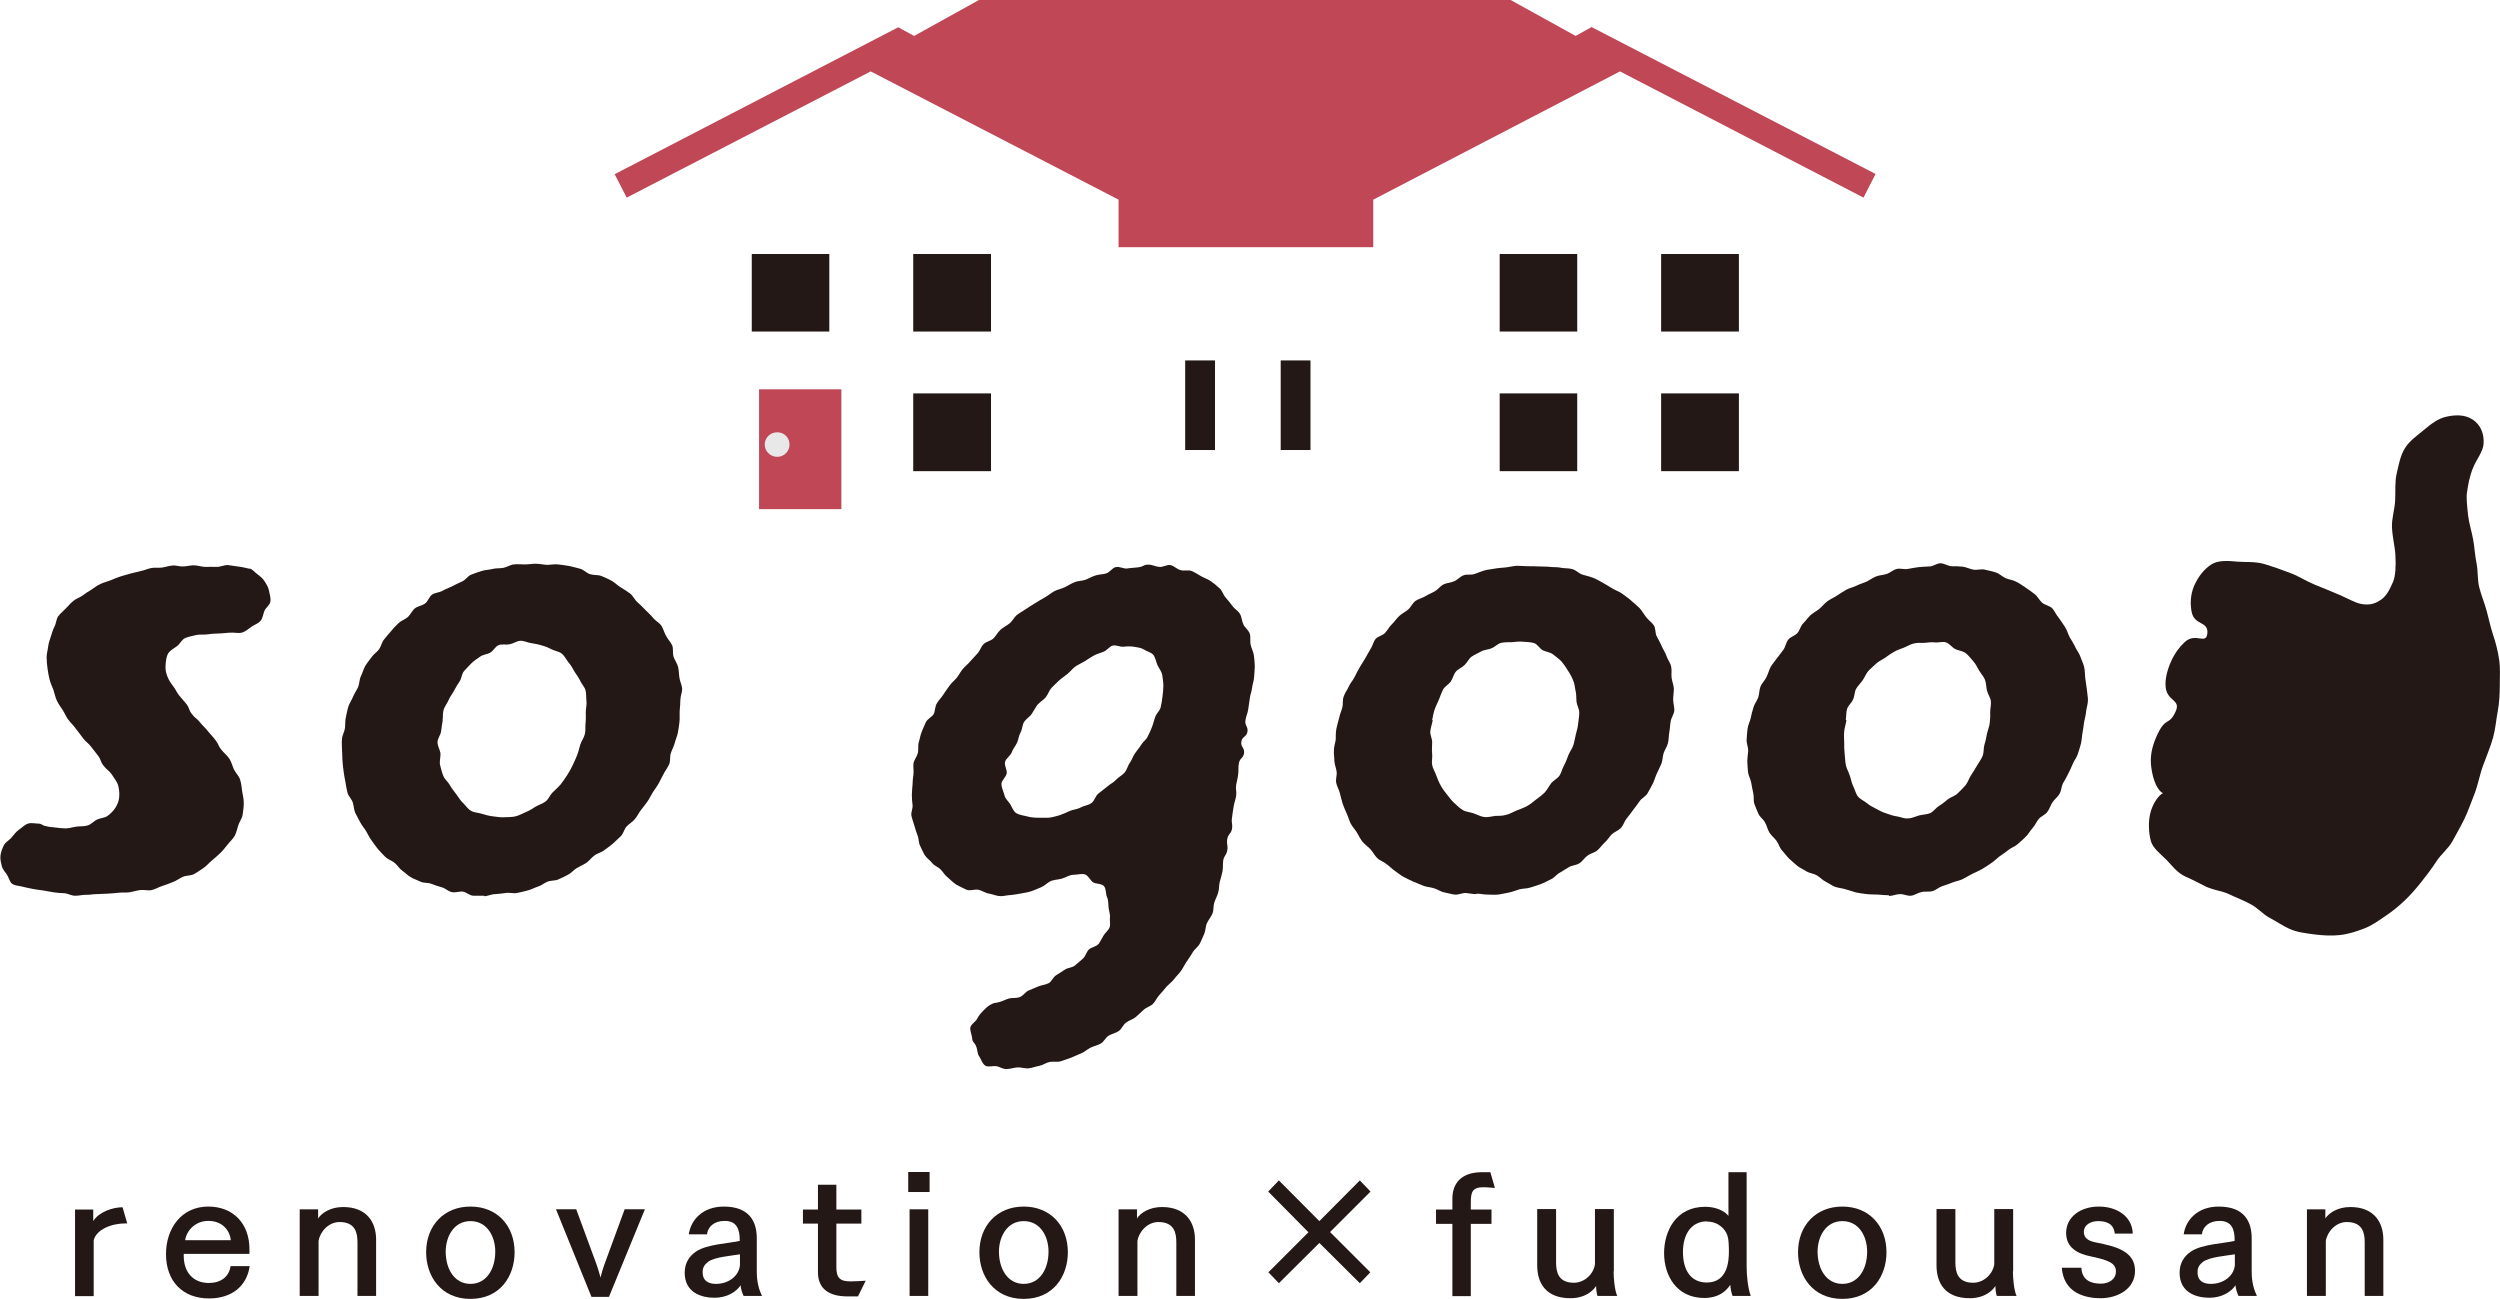 <?xml version="1.0" encoding="UTF-8"?>
<svg id="Layer_2" data-name="Layer 2" xmlns="http://www.w3.org/2000/svg" width="109.94" height="57.12" viewBox="0 0 109.94 57.12">
  <g id="_レイヤー_1" data-name=" レイヤー 1">
    <g>
      <g>
        <path d="m10.96,24.99c.15.04.25.19.37.27.12.09.23.18.31.31.08.13.16.25.19.41.02.14.09.31.06.47-.02.16-.2.27-.26.41s-.07.32-.17.44-.27.17-.4.26c-.13.09-.25.2-.39.25-.15.05-.31.01-.46.01-.22,0-.43.04-.65.04-.16,0-.32.02-.47.04-.16.02-.33-.01-.48.03-.16.04-.33.07-.47.13-.15.07-.23.26-.35.35-.13.1-.28.17-.37.29-.1.14-.11.29-.13.44-.02.19-.02.35.04.52.05.16.13.31.25.47.16.2.13.22.28.43.16.2.17.19.33.39.16.2.09.25.25.45.15.2.2.17.36.37s.18.18.34.38.18.19.33.39c.16.2.11.24.27.44.11.13.25.24.35.39.09.14.13.32.2.47s.22.28.27.45c.05.16.07.34.09.51.03.17.07.34.07.51s-.02.34-.05.52c-.02.16-.14.3-.19.46-.05.15-.08.32-.16.47-.08.14-.21.25-.31.38-.1.12-.2.26-.32.37s-.23.22-.37.33c-.13.1-.23.24-.37.33s-.27.19-.42.27c-.14.08-.34.05-.49.12-.15.07-.28.17-.44.23-.15.06-.3.12-.46.17s-.3.14-.46.18-.34-.02-.5,0-.32.07-.48.1c-.16.02-.33,0-.49.02s-.32.03-.49.04c-.17,0-.33.02-.49.02-.15,0-.31.04-.47.03-.16,0-.32.05-.47.04-.15,0-.31-.1-.46-.11-.16,0-.31-.02-.47-.04-.15-.02-.31-.06-.46-.08-.15-.02-.31-.04-.46-.07-.15-.03-.31-.06-.46-.1-.15-.04-.32-.04-.44-.12-.12-.09-.15-.27-.23-.4-.08-.12-.19-.23-.23-.38-.03-.14-.08-.3-.06-.46s.08-.32.15-.46.24-.22.34-.34c.1-.12.19-.25.32-.34s.25-.22.4-.27c.15-.05.32,0,.48,0,.11,0,.2.1.27.1.14.04.3.06.45.07.15.02.32.04.46.04.16,0,.32-.06.48-.08s.33,0,.48-.05c.16-.04.28-.2.42-.26.15-.07.34-.07.46-.16.14-.1.26-.23.34-.35.09-.14.16-.31.17-.46.02-.18,0-.38-.05-.55-.05-.16-.18-.31-.28-.47-.15-.2-.19-.17-.35-.37s-.1-.25-.25-.45-.16-.2-.31-.4c-.16-.2-.2-.17-.35-.37q-.15-.2-.31-.41c-.15-.2-.17-.19-.33-.39-.1-.13-.16-.29-.25-.43s-.19-.27-.26-.42-.1-.32-.15-.47c-.06-.15-.13-.3-.17-.46-.04-.16-.07-.32-.09-.48s-.04-.33-.04-.49.05-.32.07-.49c.02-.15.07-.29.12-.44.05-.14.08-.29.16-.43.07-.13.07-.32.16-.45.09-.12.22-.22.33-.34.11-.11.21-.23.33-.33s.28-.15.41-.24c.12-.09.25-.18.39-.26.13-.08.25-.19.4-.25.14-.07.29-.1.44-.16.14-.06.29-.12.44-.17.14-.05.3-.08.45-.13.15-.04.3-.07.45-.11.15-.03.3-.1.45-.13.15-.03.31,0,.47-.02.15-.02.3-.08.46-.09.15-.02.31.05.47.04.15,0,.31-.05.46-.05.17,0,.33.06.5.07.17,0,.33-.01.5,0s.35-.09.51-.08c.17.02.34.05.5.07.17.02.33.07.49.1l-.05-.03Z" style="fill: #231815; stroke-width: 0px;"/>
        <path d="m21.3,39.39h-.48c-.16,0-.3-.15-.46-.18-.16-.02-.34.06-.49.02-.16-.03-.29-.17-.44-.21s-.3-.09-.45-.15c-.15-.06-.33-.03-.47-.09-.14-.07-.3-.12-.44-.2-.14-.08-.25-.2-.38-.29s-.21-.24-.33-.34-.29-.15-.41-.26c-.11-.11-.22-.23-.33-.35-.1-.12-.19-.26-.28-.38-.1-.13-.16-.28-.24-.41s-.19-.25-.26-.39c-.07-.14-.15-.27-.22-.42-.06-.14-.06-.31-.11-.46-.05-.15-.19-.27-.23-.42-.04-.15-.06-.31-.09-.47-.03-.15-.06-.31-.08-.47-.02-.15-.04-.31-.05-.47,0-.16-.02-.32-.02-.48s-.02-.32,0-.48c.01-.16.11-.31.13-.47s0-.33.04-.48c.04-.16.06-.32.11-.47.05-.15.15-.29.21-.44s.16-.28.22-.42c.06-.15.05-.33.12-.47s.11-.31.19-.45c.08-.14.19-.26.28-.39.09-.14.24-.22.33-.35.09-.13.12-.31.22-.43.1-.12.2-.25.31-.37.1-.12.21-.24.33-.35.11-.11.29-.16.41-.27.12-.11.18-.28.31-.38.12-.1.31-.11.44-.21.13-.09.18-.3.31-.39s.32-.09.46-.17.29-.13.43-.2c.14-.07.28-.15.43-.21s.25-.24.4-.3.3-.11.46-.16c.15-.05.32-.05.48-.09.15-.04.32-.02.48-.05.16-.03.3-.14.46-.15.16-.02.32,0,.48,0s.32-.03.48-.03.33.04.49.05c.16,0,.34-.04.49-.02.16.02.33.04.49.07.16.03.32.08.48.12s.28.19.44.24.35.02.5.08.3.13.45.21c.14.08.26.21.4.29.14.09.28.17.41.27s.2.28.32.38c.12.11.24.22.35.34s.24.22.34.35c.1.13.27.21.36.34.09.14.13.31.21.45.07.14.2.27.27.42.06.15.01.34.06.5.05.15.16.29.2.45s.03.32.06.48c.02.16.11.32.12.48,0,.16-.08.33-.08.49s-.02.32-.03.48.01.33-.01.49-.04.32-.07.47c-.03.16-.1.3-.14.46-.04.15-.12.29-.17.44-.05.15-.01.34-.07.48-.06.15-.17.28-.24.42s-.15.28-.22.42-.18.27-.26.4-.15.28-.24.41-.19.25-.29.38-.16.28-.27.4c-.1.12-.25.2-.36.32s-.13.31-.25.42c-.11.11-.23.22-.35.33s-.26.19-.38.29c-.12.1-.3.13-.43.23-.13.09-.22.23-.35.32-.14.09-.28.15-.42.23-.14.08-.24.22-.38.29s-.28.15-.43.21c-.14.07-.33.04-.48.1-.15.06-.28.18-.43.22-.15.05-.29.13-.45.17-.15.04-.31.08-.47.11-.15.03-.33-.03-.49,0-.16.02-.31.04-.47.05-.16,0-.32.09-.48.09v-.02Zm-1.83-7.72c-.03.16-.05.32-.07.48-.02.17-.16.32-.16.49s.11.33.13.49c.01.17-.05.34-.02.5.04.16.08.33.14.48.06.16.21.27.29.41.08.15.18.27.28.4s.18.28.3.39c.12.11.21.27.36.35.14.08.33.08.48.13s.31.09.48.11.33.05.49.04.34,0,.5-.04.31-.12.46-.19c.15-.06.29-.15.43-.24.14-.08.31-.13.44-.23.13-.1.19-.29.31-.4.12-.12.24-.22.35-.35.1-.13.19-.26.28-.4.09-.14.17-.28.24-.43s.14-.3.2-.45c.06-.15.09-.31.14-.47.05-.15.16-.29.2-.46.04-.16.01-.32.03-.48s.01-.32.01-.48.05-.33.03-.48c-.02-.16,0-.33-.04-.48-.04-.16-.18-.28-.24-.43-.07-.15-.17-.27-.25-.4-.08-.14-.15-.28-.26-.4-.1-.12-.17-.29-.3-.39-.13-.1-.31-.11-.45-.19-.14-.07-.28-.13-.44-.17-.15-.05-.3-.07-.46-.1-.16-.02-.31-.11-.47-.1s-.3.12-.46.15c-.16.04-.34-.02-.49.04-.15.06-.23.25-.37.33-.14.08-.32.08-.45.18-.13.09-.27.18-.38.29-.11.11-.22.23-.33.35-.1.12-.1.32-.19.45-.09.13-.17.26-.24.4s-.18.26-.24.41-.17.27-.22.43c-.05.15-.02.32-.05.48v-.02Z" style="fill: #231815; stroke-width: 0px;"/>
        <path d="m48.32,41.5c.08-.11.14-.25.21-.36.07-.12.21-.22.26-.35.06-.13,0-.3.02-.43.02-.16-.05-.31-.06-.46-.02-.16,0-.31-.07-.45-.06-.15-.03-.36-.13-.48-.1-.12-.35-.09-.48-.17-.13-.08-.21-.31-.37-.35-.15-.04-.33.02-.49.02-.18,0-.34.12-.52.17-.17.05-.37.04-.53.13-.13.08-.25.2-.38.25-.14.06-.28.12-.42.17s-.3.07-.45.1-.3.05-.45.07c-.15,0-.3.05-.45.05-.17,0-.34-.08-.5-.11-.17-.02-.31-.13-.47-.17-.17-.04-.37.06-.53,0-.16-.07-.31-.15-.46-.23-.14-.09-.26-.22-.39-.33-.12-.09-.19-.23-.3-.34s-.28-.16-.37-.28-.24-.21-.32-.34c-.08-.13-.14-.28-.21-.42s-.05-.31-.11-.45c-.05-.14-.1-.28-.14-.43s-.1-.29-.13-.44c-.03-.15.07-.31.05-.47-.02-.15-.03-.29-.03-.45,0-.15.02-.3.03-.45,0-.15.02-.3.04-.45.02-.16-.02-.32,0-.48.03-.15.14-.28.19-.44.04-.15,0-.33.04-.48.05-.15.07-.31.13-.46.06-.14.12-.3.19-.44.07-.14.27-.22.34-.35.07-.14.05-.33.14-.47.08-.14.2-.25.28-.38.09-.13.17-.26.27-.39.09-.13.22-.23.32-.35.1-.13.17-.27.27-.39.1-.12.23-.22.33-.34.11-.12.21-.23.32-.35s.15-.29.26-.4c.12-.12.31-.14.43-.25s.19-.27.31-.38c.12-.11.27-.18.4-.28s.2-.27.32-.37c.13-.1.28-.18.41-.27s.28-.18.41-.26c.14-.09.28-.17.42-.25s.27-.19.41-.27c.15-.08.31-.1.45-.17.15-.07.28-.16.43-.22.15-.07.33-.06.48-.11.16-.06.29-.14.44-.19.16-.05.33-.05.48-.09.16-.05.28-.25.42-.28.17-.04.36.08.5.06.18-.03.34-.03.48-.05.3-.04.22-.12.47-.12.16,0,.31.09.47.1.16.02.34-.11.49-.08.16.03.28.18.44.22.15.05.35-.02.49.04.15.06.28.15.42.23s.3.13.43.22.26.2.38.31c.12.1.16.29.27.41.11.12.2.24.3.37.09.13.25.21.33.35.08.14.08.32.15.46.06.14.23.25.28.41.05.15,0,.33.04.49.03.15.12.3.14.46s.04.32.04.48-.02.32-.03.48-.07.31-.09.47c-.03.24-.07.23-.1.47-.04.24-.03.24-.07.48s-.08.23-.12.47c-.04.24.12.27.09.5-.04.24-.23.21-.27.44-.04.24.15.27.12.51-.04.24-.19.21-.23.45s0,.24-.03.48c-.03.24-.05.24-.09.47-.03.24.03.25,0,.48-.04.24-.07.23-.11.47s-.04.24-.07.48c-.04.24.03.25,0,.49-.04.24-.17.22-.21.46-.04.24.04.25,0,.49s-.14.22-.18.46c-.02.16,0,.32-.03.47-.03.16-.08.31-.12.46-.04.16-.02.32-.07.47-.04.15-.12.29-.17.44-.05.15-.02.33-.08.48-.06.15-.17.27-.24.42-.07.14-.06.33-.12.47-.07.14-.12.3-.2.44-.07.14-.23.24-.31.38s-.17.27-.26.4-.16.28-.25.41-.21.24-.31.37c-.1.13-.23.22-.34.34-.1.12-.2.25-.31.36-.11.12-.17.28-.28.39-.12.11-.29.15-.41.26-.12.11-.23.22-.35.32s-.29.14-.42.24c-.13.09-.19.28-.32.37s-.3.12-.44.2-.21.27-.35.35c-.14.08-.3.11-.45.18-.14.07-.26.19-.41.25s-.29.13-.44.19c-.15.05-.3.11-.46.16-.15.05-.34,0-.49.03s-.3.14-.45.17c-.16.03-.31.09-.47.11s-.33-.05-.49-.04-.31.07-.47.07c-.17.02-.32-.1-.45-.12-.17-.03-.36.05-.49-.02-.14-.08-.19-.28-.27-.4-.1-.13-.08-.3-.13-.42-.08-.24-.18-.18-.19-.41-.02-.16-.1-.32-.08-.45.03-.15.22-.25.29-.37.07-.14.15-.24.25-.34.11-.11.21-.22.32-.28.22-.13.19-.07.4-.13.15-.03.29-.12.44-.16.15-.04.32,0,.47-.06.15-.05.25-.23.39-.29s.28-.12.43-.18c.14-.06.31-.07.45-.14s.2-.27.33-.35c.13-.08.26-.16.39-.25s.32-.08.44-.18.24-.2.35-.3c.12-.1.15-.29.26-.4.11-.11.31-.12.42-.24l.02-.02Zm-2.68-10.53c-.1.13-.17.28-.26.41-.09.14-.25.23-.34.36-.09.14-.08.33-.16.47-.08.14-.09.32-.16.46-.07.15-.18.27-.23.42-.06.15-.25.26-.29.41-.05.16.1.36.07.51-.03.17-.23.31-.23.46,0,.17.09.34.13.49.03.17.18.28.26.41.08.14.13.3.26.39.14.08.31.1.47.14.15.04.31.06.48.06.16,0,.32,0,.48,0,.16-.02.31-.06.48-.11.15-.05.29-.12.45-.19.14-.06.33-.07.47-.15s.33-.09.47-.19c.14-.09.18-.32.31-.42s.26-.2.38-.3c.12-.11.28-.18.39-.3s.27-.2.38-.32.14-.31.24-.44c.09-.13.13-.28.22-.41s.19-.24.27-.37c.08-.14.23-.23.29-.37.07-.14.14-.28.19-.42.06-.15.09-.3.14-.44.05-.15.2-.27.24-.42.04-.16.06-.32.08-.47.02-.16.04-.33.04-.48,0-.16-.03-.33-.05-.48-.03-.16-.15-.3-.21-.43-.06-.15-.09-.33-.18-.45-.1-.12-.29-.15-.42-.24-.13-.08-.28-.09-.44-.12-.14-.02-.28-.02-.45,0-.14.02-.33-.09-.48-.05-.14.04-.25.21-.4.27-.14.06-.29.09-.43.17-.13.07-.26.16-.4.25-.13.08-.28.14-.41.23-.12.09-.22.22-.34.32s-.25.18-.37.29c-.11.11-.23.21-.34.33-.1.11-.15.28-.25.41-.1.12-.25.2-.35.32h0Z" style="fill: #231815; stroke-width: 0px;"/>
        <path d="m64.92,39.32c-.16,0-.32-.04-.47-.05-.16,0-.33.09-.48.07-.16-.02-.32-.07-.47-.1-.16-.03-.29-.14-.45-.18-.15-.05-.32-.05-.46-.11-.15-.06-.3-.12-.44-.18-.14-.07-.29-.13-.43-.21-.14-.08-.26-.18-.39-.27s-.24-.21-.37-.3c-.12-.1-.29-.15-.4-.26-.11-.11-.19-.27-.29-.38-.11-.12-.25-.21-.35-.33-.1-.13-.17-.27-.25-.41-.08-.13-.2-.26-.27-.39-.07-.14-.11-.3-.18-.45-.06-.14-.13-.29-.18-.44-.05-.15-.08-.31-.12-.46-.04-.15-.13-.29-.16-.45-.03-.15.04-.33.02-.48-.02-.16-.09-.31-.1-.47,0-.16-.03-.32-.02-.48,0-.16.06-.32.08-.47,0-.16,0-.32.03-.48s.08-.31.12-.47c.03-.16.1-.3.14-.46.04-.15,0-.33.06-.48.05-.15.15-.28.22-.43.06-.15.18-.27.25-.41s.14-.28.22-.42.17-.27.25-.41c.09-.14.15-.28.24-.42.09-.13.12-.31.22-.44.1-.12.32-.15.42-.27.11-.12.18-.26.3-.38.12-.11.2-.25.32-.36s.27-.18.39-.28.19-.28.32-.38c.13-.09.3-.13.44-.21.14-.09.29-.14.42-.22.14-.08.24-.23.38-.3s.32-.07.47-.14c.15-.06.26-.21.41-.26.15-.06.33,0,.49-.06.15-.05.3-.12.45-.16.16-.04.32-.05.47-.08.16-.03.32-.03.47-.05.16-.02.31-.06.47-.07.16,0,.32.02.48.02s.32,0,.49.01c.16.01.33,0,.49.02.16.02.33,0,.49.04.16.03.34.01.49.06.16.04.28.19.44.24s.32.08.47.14.29.14.43.22c.15.08.28.17.42.25.14.09.3.13.43.23s.27.19.39.3c.12.11.25.21.37.33.11.12.19.27.29.4s.25.23.34.36c.09.14.05.35.13.49.08.14.15.28.22.43.06.15.16.28.21.44.05.15.17.29.2.45.04.16,0,.33.02.49s.09.32.1.48c0,.16-.03.33-.03.49s.06.33.05.49c-.02.16-.14.31-.16.47-.03.16-.03.32-.06.47-.03.16-.02.32-.06.48s-.14.29-.19.44c-.05.15-.04.33-.1.47-.06.15-.14.29-.2.43-.07.15-.11.31-.18.45s-.15.28-.23.42-.26.21-.35.35c-.09.13-.19.26-.28.38-.09.13-.19.25-.29.38-.1.12-.14.3-.25.41-.11.12-.28.17-.4.28-.11.11-.19.26-.31.36-.12.11-.21.25-.33.35s-.3.13-.43.23c-.13.09-.22.25-.35.33-.13.09-.32.09-.46.17-.14.08-.27.17-.41.25-.14.07-.24.23-.39.29-.14.07-.29.15-.44.21-.15.06-.31.1-.46.15-.15.05-.32.04-.48.08-.15.04-.3.11-.46.14-.16.03-.32.07-.47.09-.16.02-.32,0-.48,0s-.32-.04-.48-.04h0Zm-1.91-7.66c-.03.16-.09.33-.11.49-.02.17.09.34.08.5,0,.17-.02.33,0,.49.02.17-.03.34,0,.5s.13.31.18.46c.06.16.12.31.2.45.08.15.18.27.28.4s.2.26.32.37c.12.11.24.23.38.31s.31.08.47.14c.15.05.3.14.46.16.16.02.32-.03.49-.05.16,0,.32,0,.49-.05.15-.04.29-.12.45-.19.15-.06.3-.11.45-.19.14-.08.27-.18.4-.29.13-.1.26-.19.38-.31.11-.12.18-.27.28-.4s.27-.2.37-.34c.09-.14.12-.31.2-.45.08-.14.13-.3.19-.45.06-.15.17-.29.22-.44.05-.16.07-.32.11-.48s.09-.31.1-.47c.02-.16.05-.33.05-.48,0-.16-.1-.32-.12-.47-.02-.16,0-.32-.04-.48s-.04-.33-.11-.47c-.06-.15-.14-.3-.23-.43-.08-.14-.18-.28-.28-.4-.11-.12-.25-.21-.37-.31s-.3-.11-.45-.18c-.14-.07-.23-.27-.39-.32-.15-.05-.32-.04-.49-.06-.16-.02-.32.01-.48.02-.16,0-.32,0-.48.03-.15.04-.27.18-.42.24-.14.06-.32.06-.46.14s-.29.14-.42.23c-.12.09-.19.26-.31.37-.11.11-.28.17-.38.29s-.13.3-.22.43c-.09.13-.26.21-.34.35-.07.14-.12.29-.18.44s-.14.29-.19.44-.08.31-.11.47h.03Z" style="fill: #231815; stroke-width: 0px;"/>
        <path d="m83.06,39.37c-.16,0-.32-.02-.48-.03s-.32,0-.48-.02-.32-.04-.47-.07c-.16-.04-.3-.1-.46-.14-.15-.05-.32-.06-.47-.11-.15-.06-.28-.16-.42-.23s-.25-.2-.39-.28c-.14-.08-.32-.09-.45-.17-.13-.09-.29-.15-.41-.25s-.24-.21-.36-.32c-.11-.11-.21-.25-.31-.36-.11-.12-.14-.29-.24-.42-.1-.13-.23-.23-.31-.36-.08-.13-.11-.3-.19-.44-.07-.14-.23-.24-.29-.38s-.13-.29-.18-.44c-.05-.15-.01-.33-.05-.48-.04-.15-.06-.31-.09-.46-.03-.15-.12-.3-.14-.46s-.02-.31-.03-.47c0-.16.03-.32.04-.47,0-.16-.08-.32-.07-.48s.02-.32.04-.48c.02-.16.1-.31.14-.47.03-.16.07-.31.12-.47.04-.15.15-.28.21-.44.05-.15.04-.33.1-.48s.19-.26.26-.41c.07-.14.11-.3.18-.44.08-.14.19-.26.28-.39s.2-.25.29-.38c.09-.13.11-.32.21-.44.1-.13.29-.17.4-.29s.14-.31.25-.42.21-.25.32-.36c.12-.11.27-.18.39-.28s.22-.23.35-.33.28-.16.42-.25c.13-.09.27-.17.41-.26.14-.08.31-.11.45-.18s.3-.12.45-.18c.14-.07.27-.17.42-.23s.32-.06.47-.11c.15-.05.28-.18.44-.22.16-.04.33.03.49,0,.16-.03.31-.06.47-.08s.32-.02.48-.03c.16,0,.32-.14.48-.14s.33.12.49.13c.16,0,.33,0,.49.02.16.02.31.1.47.13.16.03.35-.04.5,0,.16.04.33.07.48.12.16.05.28.18.43.25s.33.08.47.16c.15.07.28.17.42.26s.27.19.4.29c.13.1.2.26.32.37s.33.13.45.25c.11.12.17.29.28.41.1.13.18.27.28.41.09.14.13.3.2.44.08.14.17.27.24.42.06.15.18.28.23.43s.13.3.17.46.03.33.05.49c.02.16.05.32.07.49.01.16.05.33.05.49s-.06.32-.08.49c-.01.16-.06.32-.09.48-.02.16-.04.32-.07.47-.03.16-.03.33-.07.48-.04.15-.09.31-.14.46-.05.15-.16.28-.22.43s-.13.29-.2.43c-.07.15-.15.28-.23.42-.07.14-.07.33-.15.46-.08.14-.22.24-.31.37-.09.14-.13.3-.23.43-.1.13-.28.19-.38.31-.1.13-.16.28-.27.4-.11.12-.18.27-.3.38-.11.11-.23.22-.35.32-.12.11-.29.16-.41.26s-.26.19-.39.28c-.13.1-.24.22-.37.3-.13.09-.26.18-.4.26-.14.08-.29.14-.43.21s-.28.16-.42.23-.3.09-.45.15c-.15.06-.29.11-.45.16-.15.05-.28.18-.43.22s-.33,0-.48.04c-.16.03-.3.14-.46.16-.16.02-.33-.08-.49-.07-.16,0-.32.08-.47.08l-.02-.03Zm-1.86-7.69c-.03.16-.08.32-.1.48-.02.17,0,.33,0,.49,0,.17,0,.33.02.49.02.17.02.33.05.49.03.16.12.31.17.46.06.16.08.32.15.47.08.15.11.33.21.46.1.13.28.2.4.3.12.11.27.17.41.25.14.08.28.15.44.2.15.05.3.11.46.13.16.02.33.11.49.09.17,0,.32-.08.49-.13.16-.04.34-.04.49-.1.15-.07.25-.23.39-.32.14-.08.26-.18.39-.29.13-.1.31-.14.43-.26s.24-.23.35-.36c.1-.13.15-.3.24-.44s.18-.27.26-.42c.08-.14.19-.28.25-.43s.03-.34.08-.5c.05-.15.08-.31.11-.48.04-.16.1-.3.12-.46.02-.16.03-.32.02-.48,0-.16.05-.33.03-.49-.02-.16-.13-.3-.17-.46s-.03-.33-.09-.48-.18-.27-.26-.41-.15-.29-.26-.41c-.11-.12-.21-.26-.33-.35-.13-.1-.31-.1-.46-.18-.14-.07-.25-.24-.4-.29-.15-.05-.33.02-.49,0-.16-.02-.31.01-.46.02-.16,0-.31-.01-.47.03-.15.03-.28.12-.43.18s-.29.1-.43.18-.26.16-.39.26c-.13.09-.28.15-.4.26-.11.11-.24.21-.35.33-.1.12-.16.28-.25.41s-.21.24-.29.38c-.07.14-.06.32-.13.46-.06.15-.21.26-.26.41s-.03.32-.06.48l.03.03Z" style="fill: #231815; stroke-width: 0px;"/>
      </g>
      <path d="m109.64,32.42c.1-.37.13-.76.2-1.14s.09-.76.09-1.14.03-.76-.03-1.15-.15-.74-.28-1.12c-.1-.31-.17-.66-.27-1.02-.09-.33-.23-.66-.32-1.01s-.05-.72-.12-1.06-.09-.72-.15-1.05c-.07-.38-.18-.72-.22-1.04-.05-.47-.09-.83-.05-1.04.04-.3.11-.72.28-1.11.15-.36.44-.7.45-1.05.02-.37-.1-.8-.5-1.05-.34-.22-.78-.2-1.16-.11-.35.08-.66.32-.97.58-.28.24-.62.46-.83.8s-.27.72-.36,1.1c-.09.37-.05.78-.07,1.19s-.16.81-.14,1.2c.02.43.13.84.15,1.2.03.52,0,.94-.1,1.18-.14.32-.27.61-.53.79-.2.14-.46.28-.92.18-.25-.06-.54-.23-.91-.39-.39-.17-.75-.31-1.09-.45-.39-.16-.73-.39-1.07-.51-.41-.16-.79-.29-1.12-.39-.44-.13-.85-.08-1.18-.11-.47-.04-.87-.07-1.17.12s-.57.51-.76.94c-.18.42-.17.85-.11,1.15.12.61.75.39.69.95-.06.52-.52-.08-1.01.39-.2.19-.42.46-.6.87-.17.39-.26.79-.22,1.12.08.61.67.52.44,1.04-.31.69-.44.17-.86,1.14-.23.53-.26.92-.22,1.29.08.67.32,1.09.52,1.17-.15.06-.46.42-.57.93-.07.33-.07.76.03,1.15.08.33.41.57.7.86.23.23.44.55.83.73.33.14.63.31.92.45.33.15.7.18.99.32.33.16.66.28.93.43.34.17.57.46.84.6.36.19.64.39.9.5.33.15.72.19,1.08.24.39.05.77.07,1.12.03.38-.04.74-.16,1.08-.29s.64-.35.95-.56.58-.43.85-.69.5-.53.73-.82.45-.58.65-.89.52-.55.7-.88.37-.66.53-.99.28-.7.42-1.04c.17-.42.24-.87.39-1.28s.33-.83.45-1.26h0Z" style="fill: #231815; stroke-width: 0px;"/>
      <g>
        <g>
          <rect x="52.12" y="15.85" width="1.31" height="3.94" style="fill: #231815; stroke-width: 0px;"/>
          <rect x="56.32" y="15.85" width="1.31" height="3.94" style="fill: #231815; stroke-width: 0px;"/>
        </g>
        <rect x="33.38" y="17.12" width="3.62" height="5.27" style="fill: #bf4756; stroke-width: 0px;"/>
        <path d="m34.72,19.55c0,.3-.24.54-.54.54s-.55-.24-.55-.54.24-.54.55-.54.54.24.54.54Z" style="fill: #e9e8e8; stroke-width: 0px;"/>
        <polygon points="71.24 3.14 81.95 8.69 82.48 7.65 69.99 1.19 69.29 1.58 66.43 0 43.05 0 40.2 1.58 39.5 1.2 27.03 7.66 27.56 8.69 38.29 3.14 49.19 8.78 49.19 10.87 60.39 10.87 60.39 8.78 71.24 3.14" style="fill: #bf4756; stroke-width: 0px;"/>
        <g>
          <rect x="33.06" y="11.17" width="3.41" height="3.41" style="fill: #231815; stroke-width: 0px;"/>
          <rect x="40.16" y="11.17" width="3.42" height="3.41" style="fill: #231815; stroke-width: 0px;"/>
        </g>
        <g>
          <rect x="65.95" y="11.17" width="3.41" height="3.41" style="fill: #231815; stroke-width: 0px;"/>
          <rect x="73.05" y="11.17" width="3.42" height="3.41" style="fill: #231815; stroke-width: 0px;"/>
        </g>
        <rect x="40.16" y="17.3" width="3.42" height="3.42" style="fill: #231815; stroke-width: 0px;"/>
        <g>
          <rect x="65.95" y="17.3" width="3.41" height="3.42" style="fill: #231815; stroke-width: 0px;"/>
          <rect x="73.05" y="17.3" width="3.42" height="3.42" style="fill: #231815; stroke-width: 0px;"/>
        </g>
      </g>
      <g>
        <path d="m5.6,53.8h-.07c-.66,0-1.29.28-1.41.74v2.46h-.82v-3.81h.8v.51c.23-.39.84-.61,1.29-.61l.21.73v-.02Z" style="fill: #231815; stroke-width: 0px;"/>
        <path d="m10.97,55.14h-2.89v.09c0,.71.41,1.19,1.1,1.19.52,0,.89-.26.96-.74h.84c-.12.86-.77,1.42-1.79,1.42-1.15,0-1.89-.75-1.89-1.95,0-1.13.68-2.09,1.86-2.09,1.09,0,1.81.74,1.81,1.88v.21h0Zm-.82-.6c-.04-.42-.36-.85-.99-.85-.56,0-.95.41-1.02.85,0,0,2.01,0,2.01,0Z" style="fill: #231815; stroke-width: 0px;"/>
        <path d="m16.55,56.99h-.83v-2.36c0-.41-.09-.89-.79-.89-.49,0-.86.44-.92.83v2.42h-.83v-3.81h.81v.4c.16-.24.54-.5,1.1-.5,1.04,0,1.45.67,1.45,1.43v2.49h0Z" style="fill: #231815; stroke-width: 0px;"/>
        <path d="m22.63,55.07c0,1.04-.63,2.05-1.94,2.05s-1.95-1.01-1.95-2.05c0-1.17.78-2.01,1.95-2.01s1.94.84,1.94,2.01Zm-3.03-.03c0,.76.38,1.42,1.09,1.42s1.09-.66,1.09-1.42c0-.64-.34-1.34-1.09-1.34s-1.09.71-1.09,1.34Z" style="fill: #231815; stroke-width: 0px;"/>
        <path d="m26.77,57.03h-.76l-1.56-3.85h.89l.91,2.47c.04.11.11.36.16.53.04-.16.1-.39.15-.52l.91-2.48h.89l-1.58,3.85h0Z" style="fill: #231815; stroke-width: 0px;"/>
        <path d="m33.28,55.92c0,.49.11.82.23,1.07h-.81c-.07-.14-.13-.36-.13-.47-.19.29-.6.55-1.15.55s-1.31-.21-1.31-1.1c0-.44.21-.74.51-.94.49-.32,1.44-.35,1.91-.46v-.04c0-.44-.11-.84-.66-.84-.47,0-.74.26-.78.59h-.8c.09-.63.61-1.22,1.54-1.22,1.16,0,1.45.7,1.45,1.39v1.48h0Zm-.74-.76c-.36.06-1.13.12-1.4.33-.13.1-.24.23-.24.43v.03c0,.42.31.51.59.51.51,0,.99-.31,1.05-.81,0,0,0-.49,0-.49Z" style="fill: #231815; stroke-width: 0px;"/>
        <path d="m37.88,53.81h-1.1v1.91c0,.48.16.63.62.63h.04c.15,0,.55-.02.63-.03l-.34.69s-.08,0-.47,0c-.81,0-1.29-.34-1.29-1.06v-2.14h-.66v-.62h.66v-1.09h.81v1.09h1.1v.62Z" style="fill: #231815; stroke-width: 0px;"/>
        <path d="m40.88,52.42h-.94v-.88h.94v.88Zm-.06,4.57h-.82v-3.81h.82v3.81Z" style="fill: #231815; stroke-width: 0px;"/>
        <path d="m46.96,55.07c0,1.04-.63,2.05-1.94,2.05s-1.95-1.01-1.95-2.05c0-1.17.78-2.01,1.95-2.01s1.94.84,1.94,2.01Zm-3.03-.03c0,.76.38,1.42,1.09,1.42s1.09-.66,1.09-1.42c0-.64-.34-1.34-1.09-1.34s-1.09.71-1.09,1.34Z" style="fill: #231815; stroke-width: 0px;"/>
        <path d="m52.56,56.99h-.83v-2.36c0-.41-.09-.89-.79-.89-.49,0-.86.44-.92.83v2.42h-.83v-3.81h.81v.4c.16-.24.54-.5,1.1-.5,1.04,0,1.45.67,1.45,1.43v2.49h.01Z" style="fill: #231815; stroke-width: 0px;"/>
        <path d="m60.27,52.4l-1.78,1.78,1.77,1.77-.46.48-1.78-1.77-1.78,1.77-.46-.48,1.76-1.76-1.77-1.79.47-.49,1.78,1.79,1.78-1.79s.47.49.47.49Z" style="fill: #231815; stroke-width: 0px;"/>
        <path d="m65.74,52.24c-.24-.02-.45-.03-.51-.03-.47,0-.55.2-.55.67v.31h.91v.63h-.91v3.18h-.81v-3.18h-.72v-.63h.72v-.48c0-.65.37-1.14,1.24-1.16h.43s.2.69.2.69Z" style="fill: #231815; stroke-width: 0px;"/>
        <path d="m70.96,55.92c0,.24.04.82.16,1.07h-.87c-.04-.13-.06-.31-.06-.44-.05.09-.37.54-1.13.54-1.09,0-1.46-.68-1.46-1.44v-2.48h.83v2.35c0,.42.1.89.78.89.49,0,.87-.4.93-.81v-2.43h.83v2.74h-.01Z" style="fill: #231815; stroke-width: 0px;"/>
        <path d="m76.81,55.69c0,.39.05.93.18,1.3h-.8c-.06-.16-.09-.35-.1-.49-.19.3-.54.58-1.14.58-1.24,0-1.77-1.01-1.77-1.97s.51-2.04,1.81-2.04c.48,0,.86.19,1.02.4v-1.92h.8v4.14Zm-1.74-1.98c-.69,0-1.06.56-1.06,1.35s.34,1.34,1.05,1.34c.92,0,.97-.96.97-1.36,0-.26-.01-.54-.06-.69-.09-.3-.41-.63-.9-.63h0Z" style="fill: #231815; stroke-width: 0px;"/>
        <path d="m82.96,55.07c0,1.04-.63,2.05-1.94,2.05s-1.95-1.01-1.95-2.05c0-1.17.78-2.01,1.95-2.01s1.94.84,1.94,2.01Zm-3.03-.03c0,.76.38,1.42,1.09,1.42s1.09-.66,1.09-1.42c0-.64-.34-1.34-1.09-1.34s-1.09.71-1.09,1.34Z" style="fill: #231815; stroke-width: 0px;"/>
        <path d="m88.52,55.92c0,.24.04.82.16,1.07h-.87c-.04-.13-.06-.31-.06-.44-.05.09-.37.54-1.13.54-1.09,0-1.46-.68-1.46-1.44v-2.48h.83v2.35c0,.42.1.89.78.89.49,0,.87-.4.93-.81v-2.43h.83v2.74h-.01Z" style="fill: #231815; stroke-width: 0px;"/>
        <path d="m93,54.26c-.04-.44-.35-.56-.73-.56-.33,0-.63.16-.63.48,0,.24.16.39.54.46.86.17,1.71.38,1.71,1.24,0,.81-.77,1.21-1.51,1.21s-1.63-.26-1.71-1.34h.86c.03.59.48.7.86.7.31,0,.66-.16.66-.54s-.37-.5-1.11-.66c-.54-.11-1.08-.36-1.08-1.03,0-.71.64-1.16,1.44-1.16s1.47.44,1.49,1.19h-.8.01Z" style="fill: #231815; stroke-width: 0px;"/>
        <path d="m99.02,55.92c0,.49.11.82.23,1.07h-.81c-.07-.14-.13-.36-.13-.47-.19.29-.6.55-1.15.55s-1.31-.21-1.31-1.1c0-.44.21-.74.51-.94.49-.32,1.44-.35,1.91-.46v-.04c0-.44-.11-.84-.66-.84-.47,0-.74.26-.78.59h-.8c.09-.63.61-1.22,1.54-1.22,1.16,0,1.45.7,1.45,1.39v1.48h0Zm-.74-.76c-.36.06-1.13.12-1.4.33-.13.1-.24.23-.24.43v.03c0,.42.31.51.59.51.51,0,.99-.31,1.05-.81,0,0,0-.49,0-.49Z" style="fill: #231815; stroke-width: 0px;"/>
        <path d="m104.82,56.99h-.83v-2.36c0-.41-.09-.89-.79-.89-.49,0-.86.44-.92.83v2.42h-.83v-3.81h.81v.4c.16-.24.54-.5,1.1-.5,1.04,0,1.45.67,1.45,1.43v2.49h.01Z" style="fill: #231815; stroke-width: 0px;"/>
      </g>
    </g>
  </g>
</svg>